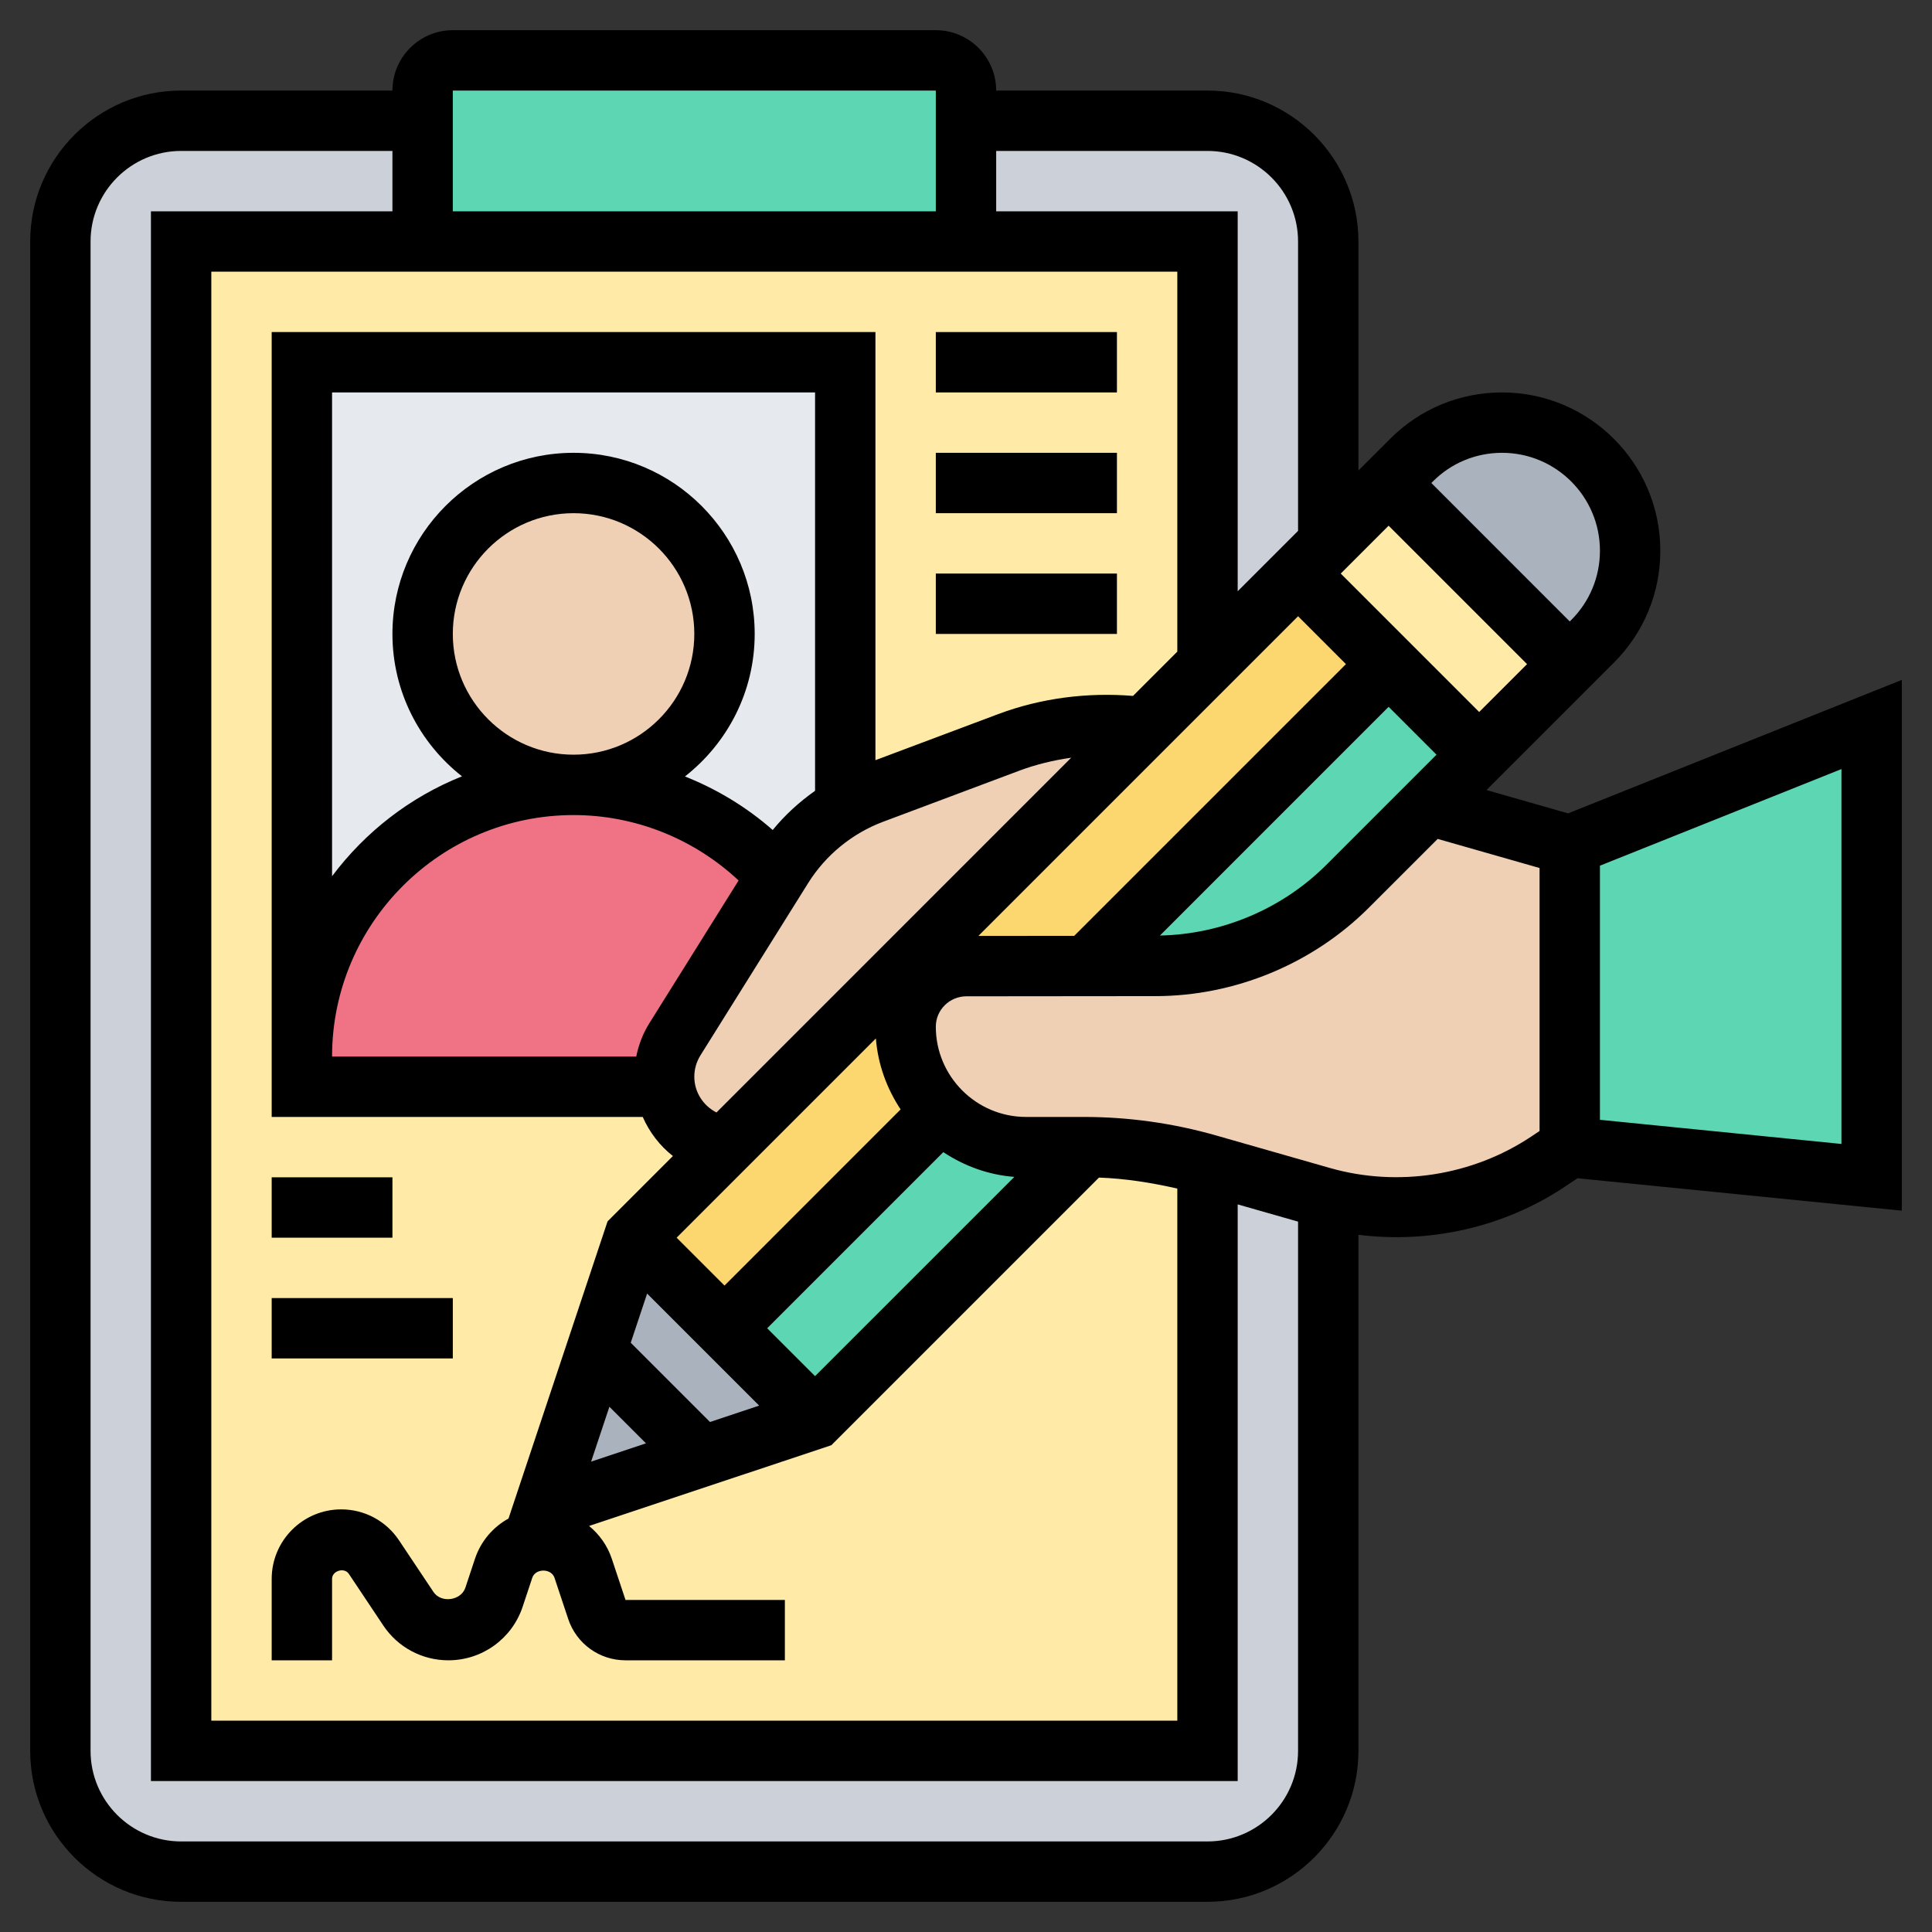 <?xml version="1.0" encoding="UTF-8"?> <svg xmlns="http://www.w3.org/2000/svg" id="_x33_0" height="512" viewBox="0 0 64 64" width="512"><rect x="0" y="0" width="64" height="64" fill="#333333" stroke="none"/><g><g><g><path d="m44 8v10l-1 1-3 3v-14h-8v-4h8c2.21 0 4 1.79 4 4z" fill="#ccd1d9"></path></g><g><path d="m43.78 39.65.22.06v18.29c0 2.21-1.79 4-4 4h-34c-2.21 0-4-1.79-4-4v-50c0-2.21 1.79-4 4-4h8v4h-8v50h4 30v-19.42h.02z" fill="#ccd1d9"></path></g><g><path d="m32 4v4h-18v-4-1c0-.55.45-1 1-1h16c.55 0 1 .45 1 1z" fill="#5cd6b3"></path></g><g><path d="m32 8h-18-8v50h4 30v-50z" fill="#ffeaa7"></path></g><g><path d="m28 12v14.71c-.84.49-1.56 1.18-2.08 2.01l-.19.31c-1.65-1.86-4.05-3.03-6.73-3.03 2.76 0 5-2.24 5-5s-2.24-5-5-5-5 2.24-5 5 2.24 5 5 5c-2.48 0-4.74 1.01-6.36 2.64-1.63 1.62-2.64 3.88-2.64 6.36v-23z" fill="#e6e9ed"></path></g><g><path d="m46 16 6 6-3 3-3-3-3-3 1-1z" fill="#ffeaa7"></path></g><g><path d="m54 18.24c0 1.13-.45 2.21-1.24 3l-.76.76-6-6 .76-.76c.79-.79 1.87-1.24 3-1.24 1.17 0 2.23.48 3 1.24.76.77 1.24 1.83 1.24 3z" fill="#aab2bd"></path></g><g><path d="m21 41-3 9 9-3z" fill="#aab2bd"></path></g><g><path d="m33.99 38h1.91.1l-9 9-3-3 7.17-7.17c.72.72 1.72 1.17 2.82 1.17z" fill="#5cd6b3"></path></g><g><path d="m49 25-1.67 1.67-2.69 2.69c-1.69 1.69-3.98 2.64-6.37 2.64-.85 0-1.59 0-2.27 0l10-10z" fill="#5cd6b3"></path></g><g><path d="m17.944 29.379h31.113v4.243h-31.113z" fill="#fcd770" transform="matrix(.707 -.707 .707 .707 -12.462 32.914)"></path></g><g><path d="m22.02 36h-12.02v-1c0-2.48 1.01-4.74 2.64-6.36 1.62-1.63 3.88-2.64 6.36-2.64 2.68 0 5.08 1.17 6.73 3.03l-3.38 5.4c-.23.37-.35.8-.35 1.24 0 .11.01.22.02.33z" fill="#ef7385"></path></g><g><path d="m62 24v15l-10-1v-10z" fill="#5cd6b3"></path></g><g><path d="m52 28v10l-.72.48c-1.49.99-3.23 1.52-5.01 1.52-.76 0-1.53-.1-2.27-.29l-.22-.06-3.76-1.07c-.01 0-.01 0-.02 0-1.3-.38-2.65-.57-4-.58-.03 0-.07 0-.1 0h-1.91c-1.1 0-2.1-.45-2.82-1.17s-1.17-1.72-1.17-2.82c0-.55.22-1.06.59-1.42.36-.37.87-.59 1.42-.59h3.99 2.27c2.39 0 4.68-.95 6.37-2.64l2.69-2.69z" fill="#f0d0b4"></path></g><g><path d="m33.42 24.59c1.04-.39 2.15-.59 3.27-.59.41 0 .82.03 1.23.08l-7.92 7.92-5.98 5.98c-1.03-.14-1.85-.95-2-1.98-.01-.11-.02-.22-.02-.33 0-.44.12-.87.35-1.24l3.38-5.4.19-.31c.52-.83 1.24-1.52 2.08-2.01.29-.16.59-.3.9-.42z" fill="#f0d0b4"></path></g><g><circle cx="19" cy="21" fill="#f0d0b4" r="5"></circle></g></g><g><path d="m51.946 26.944-2.704-.773 4.224-4.223c.989-.99 1.534-2.306 1.534-3.705 0-2.891-2.352-5.243-5.242-5.243-1.401 0-2.718.545-3.707 1.536l-1.051 1.05v-7.586c0-2.757-2.243-5-5-5h-7c0-1.103-.897-2-2-2h-16c-1.103 0-2 .897-2 2h-7c-2.757 0-5 2.243-5 5v50c0 2.757 2.243 5 5 5h34c2.757 0 5-2.243 5-5v-17.096c2.374.297 4.824-.251 6.83-1.588l.427-.285 10.743 1.074v-17.582zm-4.48-10.995c.611-.612 1.425-.949 2.292-.949 1.788 0 3.242 1.455 3.242 3.243 0 .866-.337 1.68-.949 2.293l-.051.05-4.585-4.586zm-1.466 1.465 4.586 4.586-1.586 1.586-4.586-4.586zm1.586 7.586-3.655 3.655c-1.453 1.452-3.453 2.295-5.507 2.336l7.576-7.577zm-3-3-9.001 9.001-3.175.003 10.59-10.59zm-20.586 20.586-1.586-1.586 6.601-6.601c.067.866.365 1.665.819 2.352zm7.248-4.42c.687.455 1.486.753 2.353.82l-6.601 6.6-1.586-1.586zm-10.354 6.314.543-1.629 3.712 3.712-1.629.543zm.505 3.333-1.818.606.606-1.818zm3.601-26.813c0-3.309-2.691-6-6-6s-6 2.691-6 6c0 1.914.904 3.617 2.304 4.717-1.724.689-3.207 1.844-4.304 3.309v-16.026h16v13.197c-.524.369-.997.801-1.403 1.298-.864-.759-1.849-1.353-2.907-1.774 1.403-1.099 2.31-2.804 2.31-4.721zm-6 4c-2.206 0-4-1.794-4-4s1.794-4 4-4 4 1.794 4 4-1.794 4-4 4zm0 2c2.039 0 3.99.785 5.467 2.167l-2.961 4.736c-.211.338-.351.711-.43 1.097h-10.076c0-4.411 3.589-8 8-8zm4.734 9.852c-.436-.222-.734-.67-.734-1.184 0-.25.07-.493.202-.706l3.569-5.709c.578-.926 1.46-1.648 2.483-2.031l4.512-1.692c.556-.209 1.134-.345 1.719-.43zm9.266-31.852h7c1.654 0 3 1.346 3 3v9.586l-2 2v-12.586h-8zm-18-2h16v4h-16zm24 6v12.586l-1.467 1.467c-1.505-.123-3.043.069-4.47.604l-4.063 1.525v-14.182h-20v26h12.291c.224.508.565.955 1 1.295l-2.165 2.165-3.281 9.843c-.511.283-.915.747-1.11 1.33l-.319.962c-.145.431-.804.518-1.056.142l-1.141-1.71c-.428-.644-1.144-1.027-1.916-1.027-1.27 0-2.303 1.033-2.303 2.303v2.697h2v-2.697c0-.269.404-.392.555-.168l1.141 1.71c.481.723 1.287 1.155 2.157 1.155 1.117 0 2.106-.712 2.46-1.773l.319-.961c.107-.318.629-.317.736-.001l.455 1.367c.273.818 1.035 1.368 1.898 1.368h5.279v-2h-5.279l-.456-1.369c-.146-.436-.413-.804-.751-1.082l8.026-2.675 8.865-8.865c.876.031 1.741.17 2.595.364v17.627h-32v-48zm4 49c0 1.654-1.346 3-3 3h-34c-1.654 0-3-1.346-3-3v-50c0-1.654 1.346-3 3-3h7v2h-8v52h36v-19.103l2 .571zm8-20.535-.279.187c-1.945 1.295-4.41 1.682-6.662 1.04l-3.766-1.076c-1.429-.409-2.907-.616-4.393-.616h-1.912c-1.647 0-2.988-1.341-2.988-2.989 0-.555.453-1.006 1.011-1.007l6.259-.006c2.636 0 5.214-1.068 7.075-2.929l2.28-2.279 3.375.964zm10 .43-8-.8v-8.418l8-3.2z"></path><path d="m31 11h6v2h-6z"></path><path d="m31 15h6v2h-6z"></path><path d="m31 19h6v2h-6z"></path><path d="m9 39h4v2h-4z"></path><path d="m9 43h6v2h-6z"></path></g></g></svg> 
